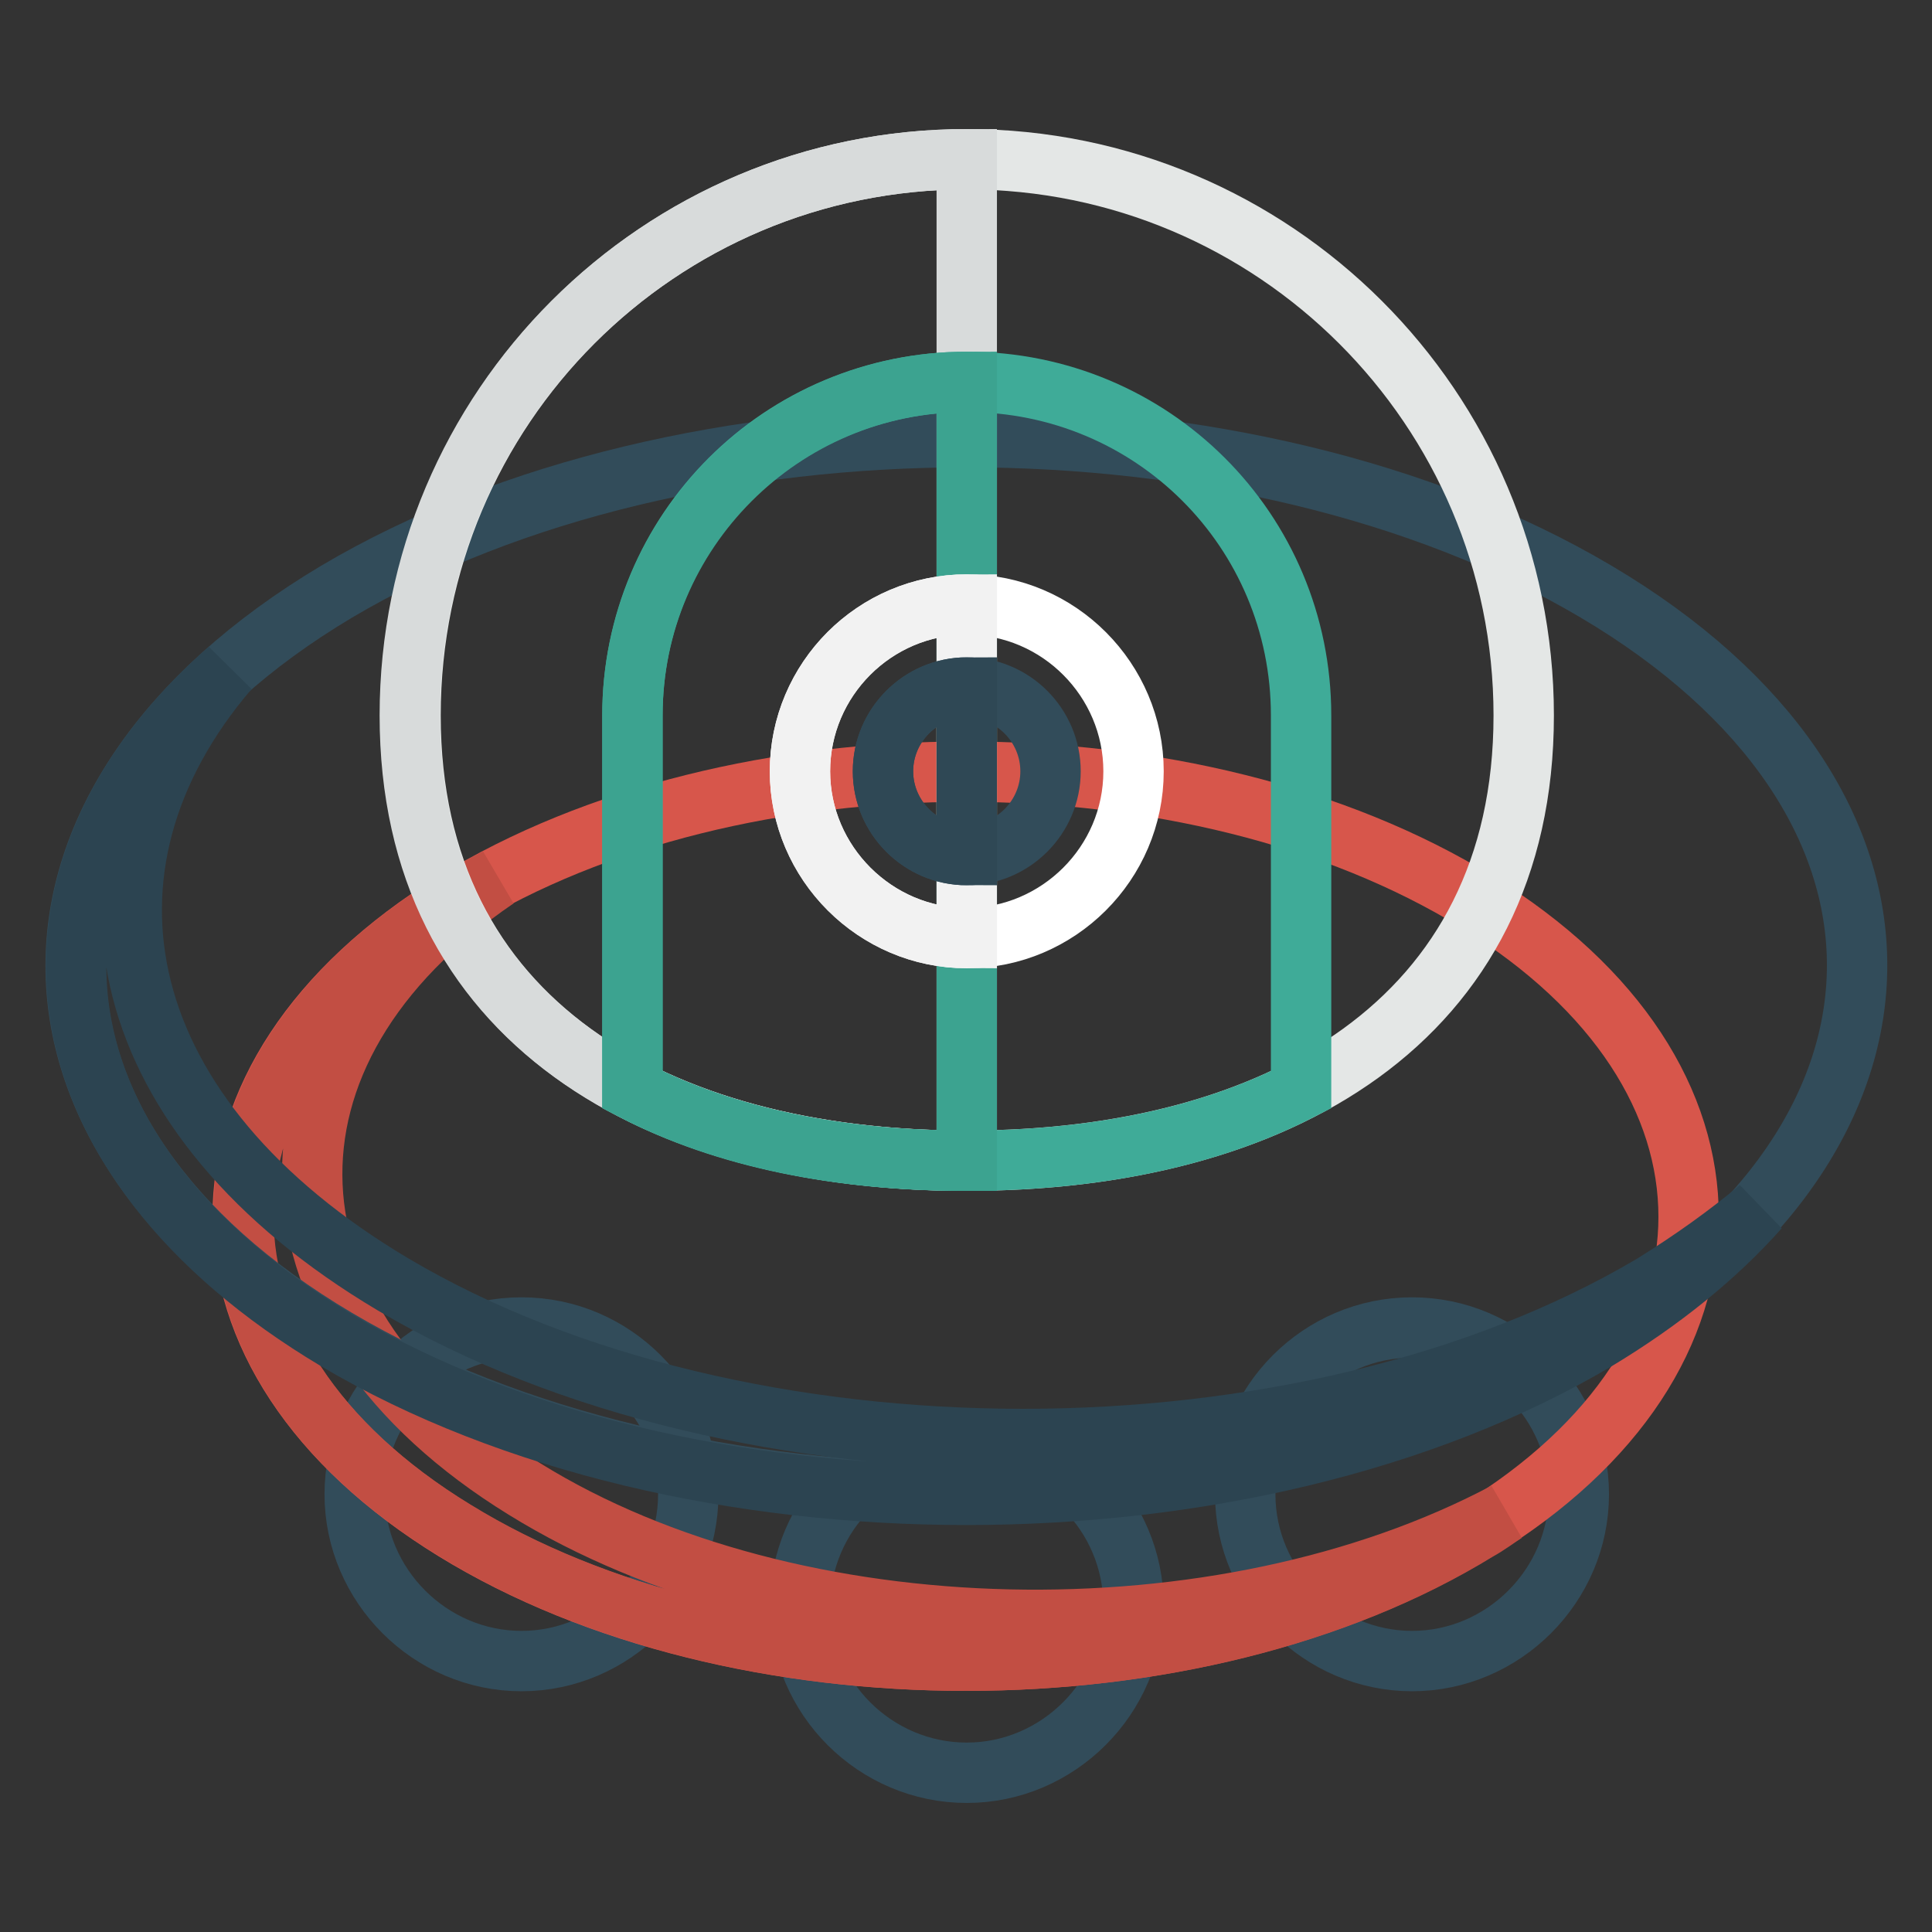 <?xml version="1.0" encoding="utf-8"?>
<!-- Svg Vector Icons : http://www.onlinewebfonts.com/icon -->
<!DOCTYPE svg PUBLIC "-//W3C//DTD SVG 1.1//EN" "http://www.w3.org/Graphics/SVG/1.1/DTD/svg11.dtd">
<svg version="1.1" xmlns="http://www.w3.org/2000/svg" xmlns:xlink="http://www.w3.org/1999/xlink" x="0px" y="0px" viewBox="0 0 256 256" enable-background="new 0 0 256 256" xml:space="preserve">
<rect x="0" y="0" width="256" height="256" fill="#333333" stroke="none"/>
<g> <path stroke-width="8" fill-opacity="0" stroke="#324c5a"  d="M128.1,190.7c-12.2,0-22.1,10-22.1,22.1c0,12.2,10,22.1,22.1,22.1s22.1-10,22.1-22.1 C150.2,200.6,140.3,190.7,128.1,190.7L128.1,190.7z M187.1,175.9c-12.2,0-22.1,10-22.1,22.1s10,22.1,22.1,22.1s22.1-10,22.1-22.1 S199.3,175.9,187.1,175.9L187.1,175.9z M69.1,175.9c-12.2,0-22.1,10-22.1,22.1s10,22.1,22.1,22.1s22.1-10,22.1-22.1 S81.3,175.9,69.1,175.9z"/> <path stroke-width="8" fill-opacity="0" stroke="#d7564b"  d="M60.2,119.5c37.4-23,98.1-23,135.5,0c37.4,23,37.4,60.5,0,83.3c-37.4,23-98.1,23-135.5,0 S22.8,142.6,60.2,119.5z"/> <path stroke-width="8" fill-opacity="0" stroke="#c24e43"  d="M69.5,197.3C33.3,175,32,139.4,65.8,116.4c-1.8,0.9-3.7,2-5.5,3.1c-37.4,23-37.4,60.5,0,83.3 c37.4,23,98.1,23,135.5,0c1.3-0.7,2.6-1.7,3.7-2.4C161.8,220.4,105,219.3,69.5,197.3z"/> <path stroke-width="8" fill-opacity="0" stroke="#324c5a"  d="M44.6,78.4c46.1-27.3,120.8-27.3,166.9,0c46.1,27.3,46.1,71.7,0,99s-120.8,27.3-166.9,0 C-1.5,150.1-1.5,105.9,44.6,78.4L44.6,78.4z"/> <path stroke-width="8" fill-opacity="0" stroke="#2c4451"  d="M219,170.2c-46.1,27.3-120.8,27.3-166.9,0c-37.2-22.1-44.4-55.1-21.8-81.5C-0.8,116,4,153.4,44.6,177.6 c46.1,27.3,120.8,27.3,166.9,0c8.8-5.3,16-11.2,21.6-17.5C228.9,163.6,224.3,166.9,219,170.2z"/> <path stroke-width="8" fill-opacity="0" stroke="#e4e7e6"  d="M128.1,21.1c40.7,0,73.8,33,73.8,73.7s-33,59-73.8,59s-73.7-18.3-73.7-59S87.3,21.1,128.1,21.1z"/> <path stroke-width="8" fill-opacity="0" stroke="#d8dbdb"  d="M54.3,94.8c0,40.6,32.8,58.8,73.2,59h0.6V21.1C87.3,21.1,54.3,54.1,54.3,94.8L54.3,94.8z"/> <path stroke-width="8" fill-opacity="0" stroke="#3fab98"  d="M128.1,153.8c16.6,0,31.9-3,44.3-9.4V94.8c0-24.5-19.7-44.2-44.3-44.2S83.8,70.3,83.8,94.8v49.6 C96.2,150.9,111.5,153.8,128.1,153.8L128.1,153.8z"/> <path stroke-width="8" fill-opacity="0" stroke="#3ca390"  d="M83.8,94.8v49.6c12.2,6.3,27.5,9.4,43.9,9.4h0.4V50.6C103.6,50.6,83.8,70.5,83.8,94.8L83.8,94.8z"/> <path stroke-width="8" fill-opacity="0" stroke="#ffffff"  d="M128.1,80.1c12.2,0,22.1,10,22.1,22.1c0,12.2-10,22.1-22.1,22.1s-22.1-10-22.1-22.1 C106,90,115.9,80.1,128.1,80.1L128.1,80.1z"/> <path stroke-width="8" fill-opacity="0" stroke="#f2f2f2"  d="M128.1,80.1c-12.2,0-22.1,10-22.1,22.1c0,12.2,10,22.1,22.1,22.1V80.1z"/> <path stroke-width="8" fill-opacity="0" stroke="#324c5a"  d="M128.1,91.1c6.1,0,11.1,5,11.1,11.1c0,6.1-5,11.1-11.1,11.1c-6.1,0-11.1-5-11.1-11.1 C117,96.1,122,91.1,128.1,91.1z"/> <path stroke-width="8" fill-opacity="0" stroke="#2f4855"  d="M128.1,91.1c-6.1,0-11.1,5-11.1,11.1c0,6.1,5,11.1,11.1,11.1V91.1L128.1,91.1z"/></g>
</svg>